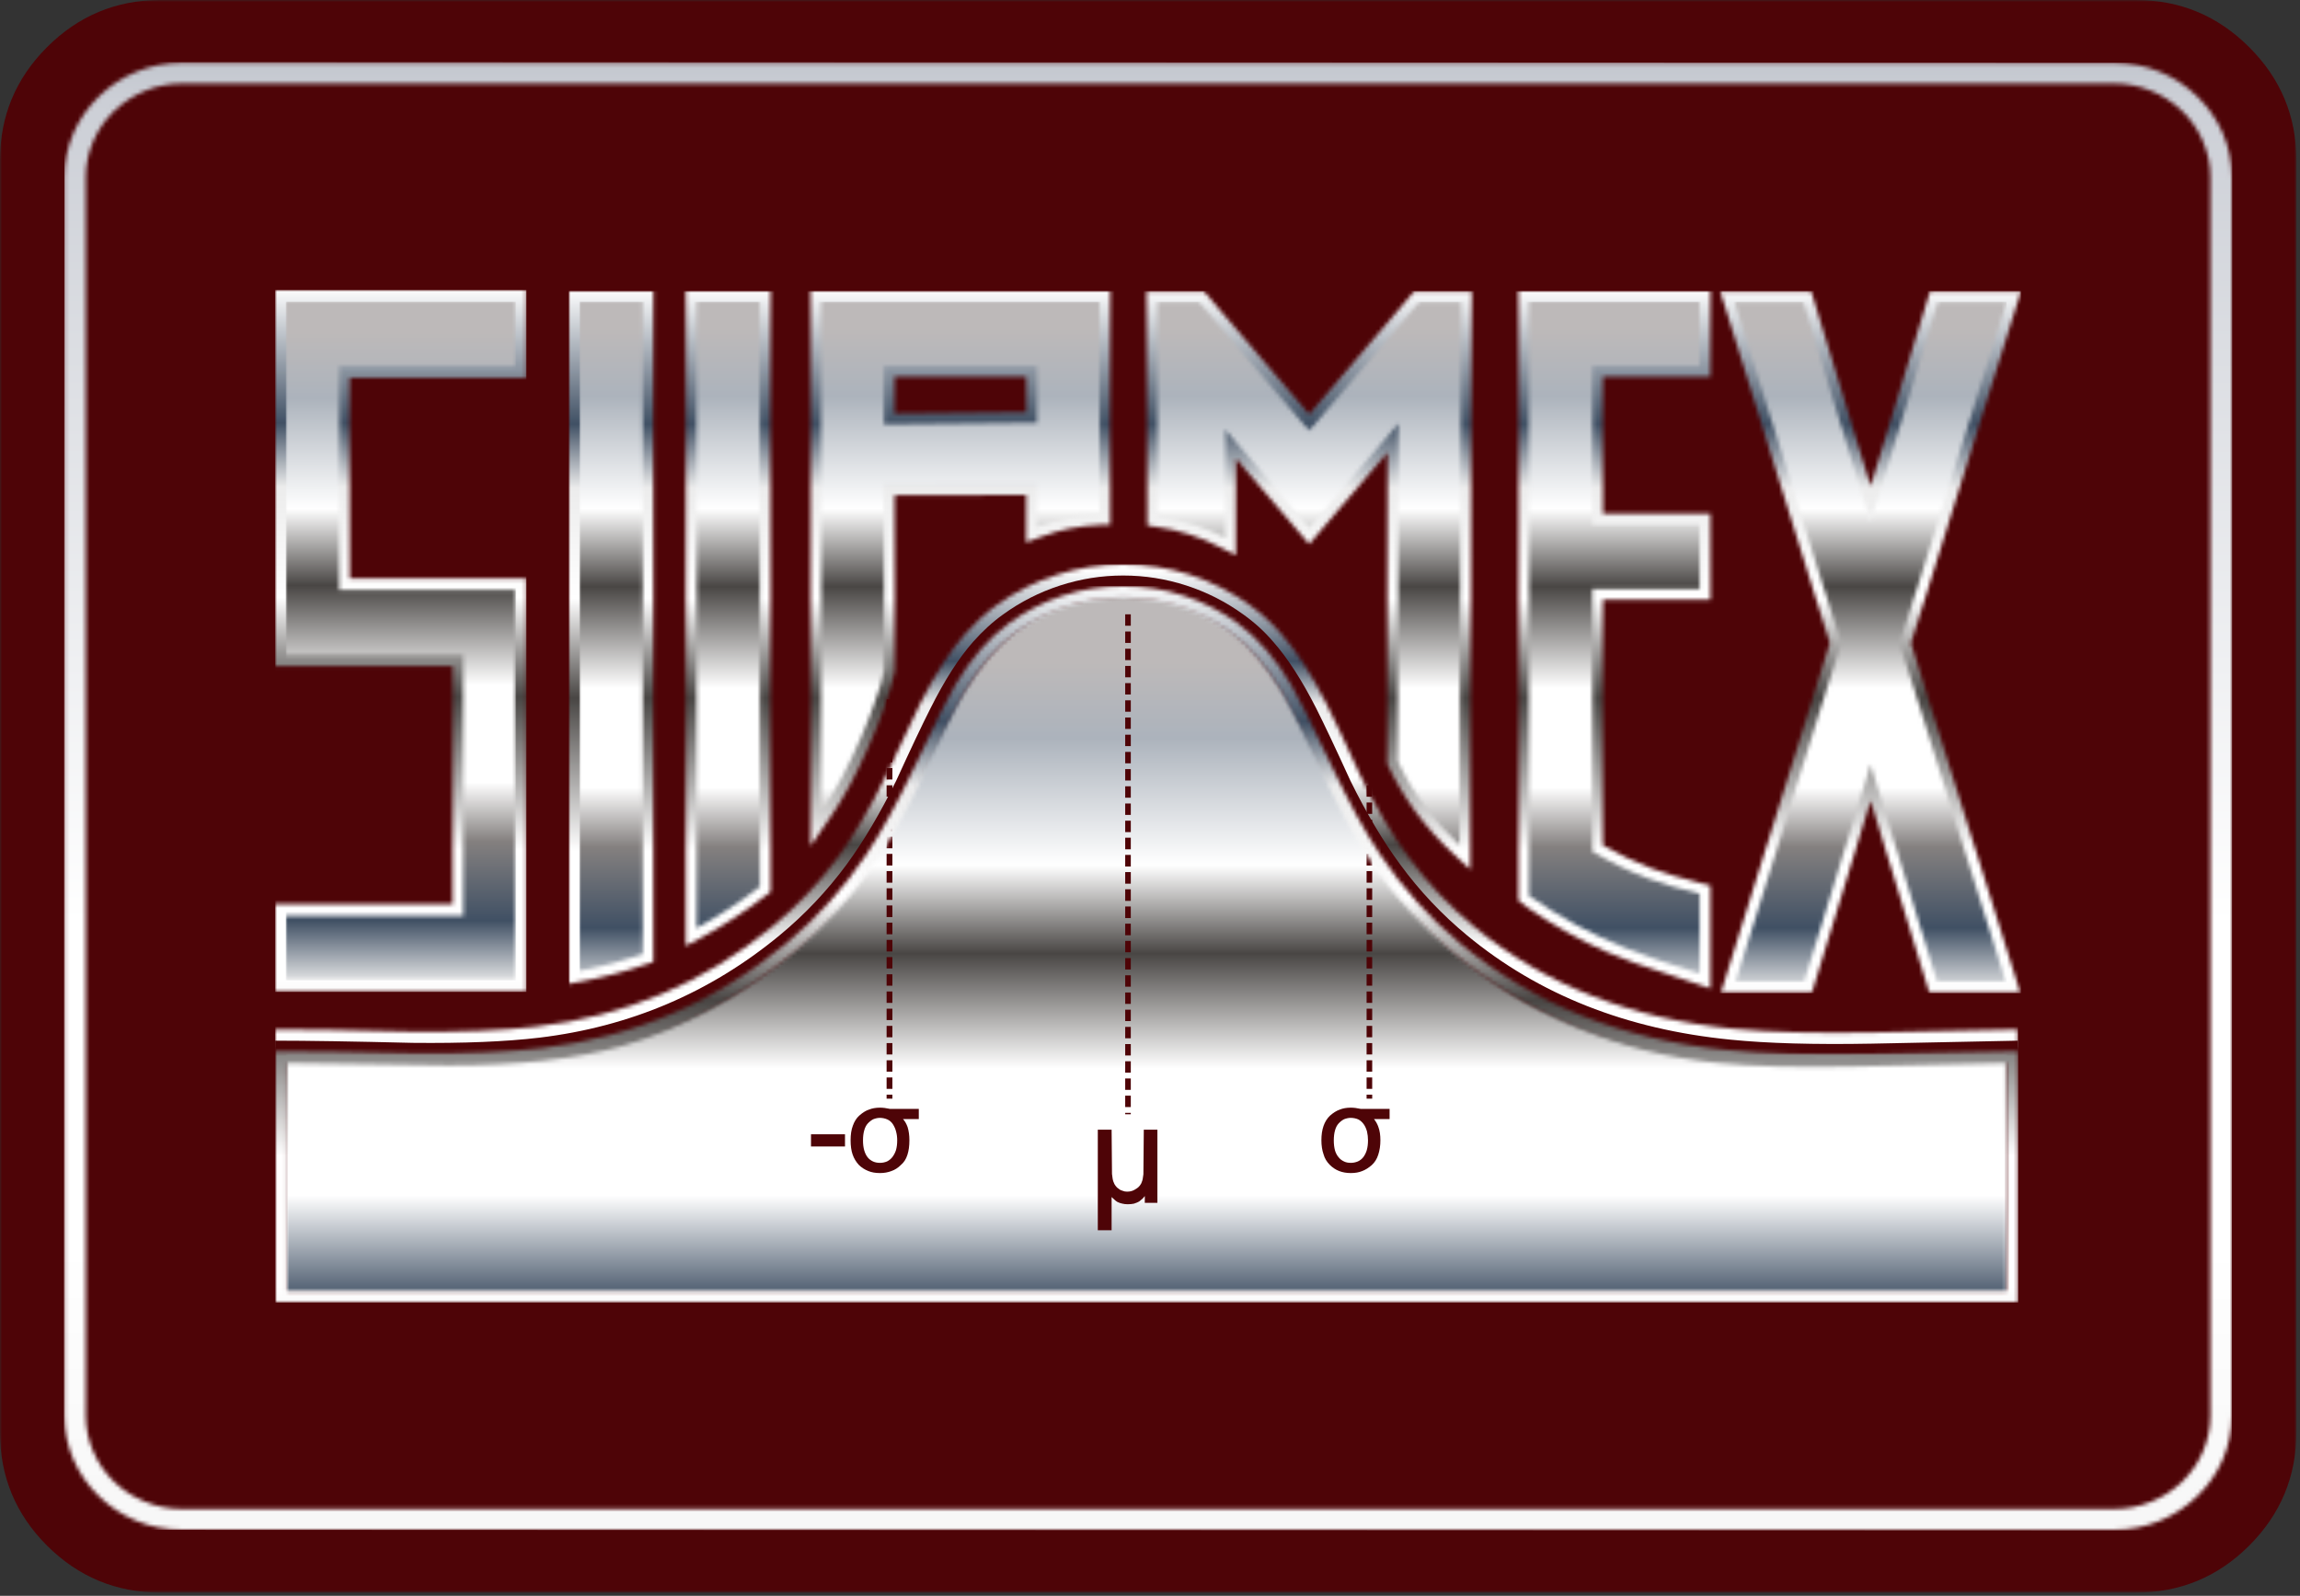 <?xml version="1.0" encoding="UTF-8"?>
<svg xmlns="http://www.w3.org/2000/svg" xmlns:xlink="http://www.w3.org/1999/xlink" version="1.1" preserveAspectRatio="none" x="0px" y="0px" width="575px" height="399px" viewBox="0 0 575 399">
  <rect x="0" y="0" width="575" height="399" fill="#333333" stroke="none"/>
  <defs>
    <linearGradient id="Gradient_1" gradientUnits="userSpaceOnUse" x1="270.963" y1="463.438" x2="271.137" y2="-77.538" spreadMethod="pad">
      <stop offset="0%" stop-color="#ECECEC"></stop>
      <stop offset="30.98%" stop-color="#FFFFFF"></stop>
      <stop offset="45.882%" stop-color="#FFFFFF"></stop>
      <stop offset="83.922%" stop-color="#CCCFD6"></stop>
      <stop offset="89.804%" stop-color="#ACB3BC"></stop>
      <stop offset="100%" stop-color="#BDB9B9"></stop>
    </linearGradient>
    <linearGradient id="Gradient_2" gradientUnits="userSpaceOnUse" x1="178.4" y1="172.912" x2="178.4" y2="6.787" spreadMethod="pad">
      <stop offset="0%" stop-color="#ECECEC"></stop>
      <stop offset="9.804%" stop-color="#405064"></stop>
      <stop offset="21.961%" stop-color="#84807F"></stop>
      <stop offset="30.98%" stop-color="#FFFFFF"></stop>
      <stop offset="45.882%" stop-color="#FFFFFF"></stop>
      <stop offset="61.176%" stop-color="#494644"></stop>
      <stop offset="72.941%" stop-color="#FFFFFF"></stop>
      <stop offset="89.804%" stop-color="#ACB3BC"></stop>
      <stop offset="100%" stop-color="#BDB9B9"></stop>
    </linearGradient>
    <linearGradient id="Gradient_3" gradientUnits="userSpaceOnUse" x1="181.5" y1="-0.525" x2="181.5" y2="226.325" spreadMethod="pad">
      <stop offset="0%" stop-color="#FFFFFF"></stop>
      <stop offset="14.902%" stop-color="#405064"></stop>
      <stop offset="21.961%" stop-color="#ECECEC"></stop>
      <stop offset="34.118%" stop-color="#FFFFFF"></stop>
      <stop offset="45.098%" stop-color="#494644"></stop>
      <stop offset="61.961%" stop-color="#FFFFFF"></stop>
      <stop offset="76.078%" stop-color="#FFFFFF"></stop>
      <stop offset="100%" stop-color="#BDB9B9"></stop>
    </linearGradient>
    <linearGradient id="Gradient_4" gradientUnits="userSpaceOnUse" x1="217.85" y1="1.6" x2="217.85" y2="153.5" spreadMethod="pad">
      <stop offset="0%" stop-color="#FFFFFF"></stop>
      <stop offset="14.902%" stop-color="#405064"></stop>
      <stop offset="21.961%" stop-color="#ECECEC"></stop>
      <stop offset="34.118%" stop-color="#FFFFFF"></stop>
      <stop offset="45.098%" stop-color="#494644"></stop>
      <stop offset="61.961%" stop-color="#FFFFFF"></stop>
      <stop offset="76.078%" stop-color="#FFFFFF"></stop>
      <stop offset="100%" stop-color="#BDB9B9"></stop>
    </linearGradient>
    <linearGradient id="Gradient_5" gradientUnits="userSpaceOnUse" x1="215.15" y1="204.512" x2="215.15" y2="16.587" spreadMethod="pad">
      <stop offset="0%" stop-color="#ECECEC"></stop>
      <stop offset="14.902%" stop-color="#405064"></stop>
      <stop offset="29.02%" stop-color="#FFFFFF"></stop>
      <stop offset="45.882%" stop-color="#FFFFFF"></stop>
      <stop offset="61.176%" stop-color="#494644"></stop>
      <stop offset="72.941%" stop-color="#FFFFFF"></stop>
      <stop offset="89.804%" stop-color="#ACB3BC"></stop>
      <stop offset="100%" stop-color="#BDB9B9"></stop>
    </linearGradient>
    <linearGradient id="Gradient_6" gradientUnits="userSpaceOnUse" x1="28.75" y1="170.775" x2="28.75" y2="7.625" spreadMethod="pad">
      <stop offset="0%" stop-color="#ECECEC"></stop>
      <stop offset="9.804%" stop-color="#405064"></stop>
      <stop offset="21.961%" stop-color="#84807F"></stop>
      <stop offset="30.98%" stop-color="#FFFFFF"></stop>
      <stop offset="45.882%" stop-color="#FFFFFF"></stop>
      <stop offset="61.176%" stop-color="#494644"></stop>
      <stop offset="72.941%" stop-color="#FFFFFF"></stop>
      <stop offset="89.804%" stop-color="#ACB3BC"></stop>
      <stop offset="100%" stop-color="#BDB9B9"></stop>
    </linearGradient>
    <linearGradient id="Gradient_7" gradientUnits="userSpaceOnUse" x1="31.4" y1="-0.513" x2="31.4" y2="226.213" spreadMethod="pad">
      <stop offset="0%" stop-color="#FFFFFF"></stop>
      <stop offset="14.902%" stop-color="#405064"></stop>
      <stop offset="21.961%" stop-color="#ECECEC"></stop>
      <stop offset="34.118%" stop-color="#FFFFFF"></stop>
      <stop offset="45.098%" stop-color="#494644"></stop>
      <stop offset="61.961%" stop-color="#FFFFFF"></stop>
      <stop offset="76.078%" stop-color="#FFFFFF"></stop>
      <stop offset="100%" stop-color="#BDB9B9"></stop>
    </linearGradient>
    <linearGradient id="Gradient_8" gradientUnits="userSpaceOnUse" x1="217.85" y1="-0.525" x2="217.85" y2="230.325" spreadMethod="pad">
      <stop offset="0%" stop-color="#FFFFFF"></stop>
      <stop offset="14.902%" stop-color="#405064"></stop>
      <stop offset="21.961%" stop-color="#ECECEC"></stop>
      <stop offset="34.118%" stop-color="#FFFFFF"></stop>
      <stop offset="45.098%" stop-color="#494644"></stop>
      <stop offset="61.961%" stop-color="#FFFFFF"></stop>
      <stop offset="76.078%" stop-color="#FFFFFF"></stop>
      <stop offset="100%" stop-color="#BDB9B9"></stop>
    </linearGradient>
    <g id="Mask_flash0_ai_Layer_1__Clip_Group__12_0_2_MASK_0_FILL">
      <path fill="#FFFFFF" stroke="none" d=" M 0 0 L 0 398.2 574.1 398.2 574.1 0 0 0 Z"></path>
    </g>
    <g id="flash0_ai_Layer_1__Clip_Group__12_0_Layer2_0_FILL">
      <path fill="#4E0407" stroke="none" d=" M 562.3 11.8 Q 550.5 0 533.95 0 L 40.1 0 Q 23.55 0 11.75 11.8 0 23.55 0 40.1 L 0 358.1 Q 0 374.7 11.75 386.45 23.55 398.2 40.1 398.2 L 533.95 398.2 Q 550.55 398.2 562.3 386.45 574.1 374.65 574.1 358.1 L 574.1 40.1 Q 574.1 23.55 562.3 11.8 Z"></path>
    </g>
    <g id="Mask_flash0_ai_Layer_1__Clip_Group__11_0_2_MASK_0_FILL">
      <path fill="#FFFFFF" stroke="none" d=" M 539.7 17.7 Q 537.45 12.6 533.35 8.6 529.3 4.65 524 2.45 518.55 0.2 512.55 0.2 L 29.6 0.2 Q 23.6 0.2 18.15 2.45 12.85 4.65 8.8 8.6 4.7 12.6 2.45 17.7 0.15 23 0.15 28.8 L 0.15 338.4 Q 0.15 344.2 2.45 349.5 4.7 354.65 8.8 358.6 12.85 362.55 18.15 364.75 23.6 367 29.6 367 L 512.55 367 Q 518.55 367 524 364.75 529.3 362.55 533.35 358.6 537.45 354.65 539.7 349.5 542 344.2 542 338.4 L 542 28.8 Q 542 23 539.7 17.7 M 534.75 19.75 Q 536.65 24.1 536.65 28.8 L 536.65 338.4 Q 536.65 343.15 534.75 347.5 532.95 351.7 529.6 354.95 526.25 358.2 521.9 359.95 517.45 361.8 512.55 361.8 L 29.6 361.8 Q 24.7 361.8 20.25 359.95 15.9 358.2 12.55 354.95 9.2 351.7 7.4 347.5 5.5 343.15 5.5 338.4 L 5.5 28.8 Q 5.5 24.1 7.4 19.75 9.2 15.55 12.55 12.3 15.95 9.05 20.25 7.25 24.7 5.4 29.6 5.4 L 512.55 5.4 Q 517.45 5.4 521.9 7.25 526.25 9.05 529.6 12.3 532.95 15.55 534.75 19.75 Z"></path>
    </g>
    <g id="flash0_ai_Layer_1__Clip_Group__11_0_Layer2_0_FILL">
      <path fill="url(#Gradient_1)" stroke="none" d=" M 542 367.2 L 542.15 0.2 0.15 0 0 367 542 367.2 Z"></path>
    </g>
    <g id="Mask_flash0_ai_Layer_1__Clip_Group__10_0_2_MASK_0_FILL">
      <path fill="#FFFFFF" stroke="none" d=" M 130.05 53.2 L 130.05 0 60.45 0 60.45 127.55 Q 65.6 120.1 70.45 108.9 74.85 98.65 76.2 92.15 L 76.15 45.8 114.4 45.7 114.4 56.35 Q 121.9 53.5 130.05 53.2 M 114.4 16.15 L 114.4 30.3 76.15 30.7 76.15 16.15 114.4 16.15 M 280.05 16.15 L 280.05 0 237.4 0 237.4 148.55 Q 249.1 156.7 261.35 161.6 268.3 164.4 280.05 168.05 L 280.05 148.05 Q 272.3 146.2 266.9 144.15 260.3 141.65 253.25 137.5 L 253.25 71.85 280.05 71.85 280.05 55.7 253.25 55.7 253.25 16.15 280.05 16.15 M 356.8 0.15 L 339.6 0.15 322.8 55.15 306 0.15 288.8 0.15 315.4 85.4 289 170.2 306.15 170.2 322.8 115.75 339.45 170.2 356.6 170.2 330.1 85.45 356.8 0.15 M 45.1 0 L 29.3 0 29.3 156.65 Q 37.65 152.1 45.1 146.3 L 45.1 0 M 15.85 0 L 0 0 0 167.4 Q 8.55 165.7 15.85 163.2 L 15.85 0 M 220.4 0.15 L 209.95 0.15 182.45 32.3 154.95 0.15 144.5 0.15 Q 144.5 36.2 144.6 53.7 153.35 54.9 161.45 59.05 L 161.5 32.05 182.45 56.55 204.75 30.5 204.6 114.95 Q 207.2 120.6 211.35 126.2 215.4 131.6 220.05 135.9 220.4 54.95 220.4 0.15 Z"></path>
    </g>
    <g id="flash0_ai_Layer_1__Clip_Group__10_0_Layer2_0_FILL">
      <path fill="url(#Gradient_2)" stroke="none" d=" M 356.8 170.2 L 356.8 0 0 0 0 170.2 356.8 170.2 Z"></path>
    </g>
    <g id="Mask_flash0_ai_Layer_1__Clip_Group__9_0_2_MASK_0_FILL">
      <path fill="#FFFFFF" stroke="none" d=" M 50.45 0 L 29.25 0 29.25 163.75 33.2 161.65 Q 37.45 159.35 41.3 156.8 45.55 154.05 49.4 151.05 L 50.45 150.25 50.45 0 M 34.6 5.3 L 45.1 5.3 45.1 147.65 Q 42.15 149.9 38.4 152.35 L 34.6 154.7 34.6 5.3 M 21.15 0 L 0 0 0 173.25 3.15 172.65 Q 6.7 172 11.3 170.8 15.35 169.75 19.35 168.35 L 21.15 167.75 21.15 0 M 5.3 5.3 L 15.8 5.3 15.8 163.95 Q 12.4 165.05 9.9 165.65 7.05 166.4 5.3 166.75 L 5.3 5.3 M 81.5 95.1 L 81.45 51.1 114.35 51 114.35 62.85 118 61.5 Q 122 60 125.25 59.4 129 58.65 132.8 58.5 L 135.35 58.45 135.35 0 60.45 0 60.45 138.75 65.3 131.7 Q 70.3 124.5 74.85 114.1 80 102.5 81.45 95.35 L 81.5 95.1 M 130.05 53.35 Q 127.6 53.55 124.2 54.15 121.2 54.85 119.7 55.3 L 119.7 45.65 76.1 45.8 76.2 94.55 Q 74.75 101.3 70 111.95 67.8 116.9 65.8 120.6 L 65.8 5.3 130.05 5.3 130.05 53.35 M 119.7 35.6 L 119.7 16.15 76.1 16.15 76.1 36 119.7 35.6 M 81.45 30.65 L 81.45 21.45 114.35 21.45 114.35 30.3 81.45 30.65 M 225.75 0.1 L 211.35 0.1 185.1 30.85 158.8 0.1 144.45 0.1 144.65 58.65 146.9 59 Q 150.9 59.5 155.1 60.85 159.3 62.2 162.9 64.1 L 166.75 66.1 166.8 41.9 185.1 63.3 204.7 40.35 204.6 118.15 204.85 118.7 Q 207.5 124.4 211.65 130.15 216.05 136.05 220.9 140.5 L 225.35 144.65 225.4 125.95 Q 225.75 50.85 225.75 2.8 L 225.75 0.1 M 213.8 5.45 L 220.4 5.45 Q 220.4 47.65 220.1 125.95 L 220.1 132.05 Q 217.9 129.6 215.95 127 212.2 121.9 209.9 117 L 210.05 25.95 185.1 55.1 161.5 27.5 161.45 57.55 Q 158.8 56.45 156.7 55.8 153.8 54.8 149.9 54.05 L 149.8 5.45 156.4 5.45 185.1 39.05 213.8 5.45 M 285.4 21.45 L 285.4 0 237.4 0 237.4 152.4 239.85 154.3 Q 249.7 161.05 259.75 165.4 265.6 167.95 275.85 171.2 280.55 172.75 281.85 173.2 L 285.4 174.4 285.4 148.65 283.35 148.15 Q 275.65 146.25 270.5 144.3 264.3 141.9 258.55 138.6 L 258.55 77.2 285.4 77.2 285.4 55.7 258.55 55.7 258.55 21.45 285.4 21.45 M 280.05 16.15 L 253.2 16.15 253.2 61.05 280.05 61.05 280.05 71.85 253.2 71.85 253.2 141.65 254.55 142.45 Q 261.95 146.75 268.6 149.25 273.65 151.2 280.05 152.8 L 280.05 167 277.5 166.15 Q 267.6 163 261.9 160.5 252.2 156.3 242.7 149.85 L 242.7 5.3 280.05 5.3 280.05 16.15 M 363.05 0.1 L 340.3 0.1 325.45 48.75 310.6 0.1 287.85 0.1 315.25 88.05 288 175.55 310.75 175.55 325.45 127.45 340.15 175.55 362.9 175.55 335.55 88.1 363.05 0.1 M 344.25 5.45 L 355.8 5.45 330 88.1 355.65 170.2 344.05 170.2 325.45 109.3 306.85 170.2 295.25 170.2 320.85 88.05 295.1 5.45 306.65 5.45 325.45 66.9 344.25 5.45 Z"></path>
    </g>
    <g id="flash0_ai_Layer_1__Clip_Group__9_0_Layer2_0_FILL">
      <path fill="url(#Gradient_3)" stroke="none" d=" M 363.05 175.55 L 363.05 0 0 0 0 175.55 363.05 175.55 Z"></path>
    </g>
    <g id="Mask_flash0_ai_Layer_1__Clip_Group__8_0_2_MASK_0_FILL">
      <path fill="#FFFFFF" stroke="none" d=" M 399.65 117.05 Q 378.5 117.45 364.8 116.15 326.15 112.4 299.8 90.65 290.55 83 283.45 73.35 277.1 64.75 271.3 52.85 265.7 40.55 262.6 34.45 257.2 23.85 251.55 17.45 248 13.35 243.7 10.25 236.75 5.25 228.65 2.6 220.55 0 212 0 203.45 0 195.35 2.65 187.25 5.25 180.3 10.25 176.2 13.2 172.4 17.5 166.8 23.9 161.4 34.5 155.65 46.9 152.7 52.85 146.9 64.75 140.6 73.35 133.5 83 124.25 90.6 98.8 111.7 65.1 115.6 52.7 117.05 33.8 116.85 11.8 116.3 0.05 116.3 L 0 116.3 0 120.9 101.75 120.9 Q 117.65 114.05 133.1 101.3 143.6 92.6 151.65 81.55 158.8 71.75 165.4 58.2 168 52.9 173.6 40.85 178.95 30.5 184.2 25.15 186.35 22.95 188.45 21.5 193.6 17.75 199.65 15.8 205.65 13.85 212 13.85 218.35 13.8 224.4 15.8 230.4 17.7 235.55 21.45 237.6 22.9 239.8 25.1 245.1 30.5 250.4 40.85 253.4 46.75 258.6 58.25 265.25 71.85 272.4 81.6 280.45 92.65 290.95 101.3 306.2 113.95 322.65 120.9 L 435.7 120.9 435.7 116.3 Q 411.5 116.8 399.65 117.05 Z"></path>
    </g>
    <g id="flash0_ai_Layer_1__Clip_Group__8_0_Layer2_0_FILL">
      <path fill="url(#Gradient_4)" stroke="none" d=" M 435.7 124.4 L 435.7 0 0 0 0 124.4 435.7 124.4 Z"></path>
    </g>
    <g id="Mask_flash0_ai_Layer_1__Clip_Group__7_0_2_MASK_0_FILL">
      <path fill="#FFFFFF" stroke="none" d=" M 0 0 L 0 398.2 574.1 398.2 574.1 0 0 0 Z"></path>
    </g>
    <g id="flash0_ai_Layer_1__Clip_Group__7_0_Layer2_0_FILL">
      <path fill="#4E0407" stroke="none" d=" M 337.6 195.2 Q 332.1 183.15 329.05 177.1 323.7 166.55 318.25 160.4 315.05 156.65 310.85 153.65 304.3 148.9 296.6 146.4 288.9 143.9 280.8 143.9 272.7 143.9 265 146.4 257.3 148.9 250.75 153.65 246.9 156.4 243.3 160.45 237.9 166.55 232.6 177.15 229.55 183.15 224.05 195.2 218.05 207.4 211.65 216.15 204.35 226.05 194.85 233.9 168.85 255.35 134.85 259.45 122.25 260.95 103.15 260.75 80.85 260.2 68.85 260.2 L 68.8 260.2 68.8 264.5 154.6 264.5 Q 166.25 261.4 177 255.8 188.6 249.7 200.1 240.2 210.4 231.75 218.25 220.95 225.15 211.5 231.7 198.1 237.05 186.35 240.15 180.35 245.55 169.8 251 164.25 252.95 162.2 255.6 160.3 261.15 156.3 267.55 154.2 274.05 152.1 280.8 152.1 287.65 152.1 294.1 154.2 300.55 156.3 306 160.3 308.65 162.2 310.6 164.25 316 169.75 321.5 180.35 324.6 186.35 329.95 198.1 336.45 211.45 343.35 220.95 351.25 231.75 361.55 240.25 382.95 257.9 407.5 264.5 L 504.5 264.5 504.5 260.2 Q 479.9 260.7 467.9 260.95 446.55 261.35 432.65 259.95 393.65 256.1 366.8 233.9 357.3 226.05 350.05 216.15 343.6 207.4 337.6 195.2 Z"></path>
    </g>
    <g id="Mask_flash0_ai_Layer_1__Clip_Group__6_0_2_MASK_0_FILL">
      <path fill="#FFFFFF" stroke="none" d=" M 430.3 174.45 L 430.3 115.15 354.7 115.15 Q 317.65 110.45 294.5 91.25 278.5 78 264.65 52.35 257.7 38.9 254.3 32.75 248.5 22.15 243.45 16 230.2 0 209.3 0 188.4 0 175.15 16 170.1 22.1 164.25 32.75 157.6 45.55 153.95 52.3 140.1 77.95 124.1 91.25 100.95 110.4 63.9 115.15 L 0 115.15 0 174.45 430.3 174.45 Z"></path>
    </g>
    <g id="flash0_ai_Layer_1__Clip_Group__6_0_Layer2_0_FILL">
      <path fill="url(#Gradient_5)" stroke="none" d=" M 430.3 174.45 L 430.3 0 0 0 0 174.45 430.3 174.45 Z"></path>
    </g>
    <g id="Mask_flash0_ai_Layer_1__Clip_Group__5_0_2_MASK_0_FILL">
      <path fill="#FFFFFF" stroke="none" d=" M 0 0 L 0 398.2 574.1 398.2 574.1 0 0 0 Z"></path>
    </g>
    <g id="flash0_ai_Layer_1__Clip_Group__5_0_Layer2_0_FILL">
      <path fill="#4E0407" stroke="none" d=" M 343.05 274.7 L 343.05 273.7 341.65 273.7 341.65 274.7 343.05 274.7 M 343.05 269.4 L 341.65 269.4 341.65 272.25 343.05 272.25 343.05 269.4 M 343.05 265.1 L 341.65 265.1 341.65 267.95 343.05 267.95 343.05 265.1 M 341.65 263.65 L 343.05 263.65 343.05 260.8 341.65 260.8 341.65 263.65 M 343.05 259.35 L 343.05 256.5 341.65 256.5 341.65 259.35 343.05 259.35 M 343.05 252.2 L 341.65 252.2 341.65 255.05 343.05 255.05 343.05 252.2 M 341.65 250.75 L 343.05 250.75 343.05 247.9 341.65 247.9 341.65 250.75 M 341.65 246.45 L 343.05 246.45 343.05 243.6 341.65 243.6 341.65 246.45 M 343.05 239.3 L 341.65 239.3 341.65 242.15 343.05 242.15 343.05 239.3 M 343.05 233.6 L 343.05 230.7 341.65 230.7 341.65 233.6 343.05 233.6 M 343.05 235 L 341.65 235 341.65 237.9 343.05 237.9 343.05 235 M 343.05 226.4 L 341.65 226.4 341.65 229.3 343.05 229.3 343.05 226.4 M 341.65 220.7 L 343.05 220.7 343.05 217.8 341.65 217.8 341.65 220.7 M 343.05 222.1 L 341.65 222.1 341.65 225 343.05 225 343.05 222.1 M 341.65 216.4 L 343.05 216.4 343.05 213.5 341.65 213.5 341.65 216.4 M 341.65 207.8 L 343.05 207.8 343.05 204.95 341.65 204.95 341.65 207.8 M 343.05 209.2 L 341.65 209.2 341.65 212.1 343.05 212.1 343.05 209.2 M 341.65 203.5 L 343.05 203.5 343.05 200.65 341.65 200.65 341.65 203.5 M 341.65 194.9 L 343.05 194.9 343.05 192.05 341.65 192.05 341.65 194.9 M 343.05 196.35 L 341.65 196.35 341.65 199.2 343.05 199.2 343.05 196.35 M 341.65 190.6 L 343.05 190.6 343.05 187.75 341.65 187.75 341.65 190.6 M 343.05 183.45 L 341.65 183.45 341.65 186.3 343.05 186.3 343.05 183.45 M 341.65 177.7 L 343.05 177.7 343.05 174.85 341.65 174.85 341.65 177.7 M 343.05 179.15 L 341.65 179.15 341.65 182 343.05 182 343.05 179.15 Z"></path>
    </g>
    <g id="flash0_ai_Layer_1__Clip_Group__5_0_Layer2_1_FILL">
      <path fill="#4E0407" stroke="none" d=" M 282.7 276.8 L 282.7 273.95 281.3 273.95 281.3 276.8 282.7 276.8 M 282.7 278.25 L 281.3 278.25 281.3 278.6 282.7 278.6 282.7 278.25 M 282.7 269.65 L 281.3 269.65 281.3 272.5 282.7 272.5 282.7 269.65 M 282.7 265.35 L 281.3 265.35 281.3 268.2 282.7 268.2 282.7 265.35 M 281.3 263.9 L 282.7 263.9 282.7 261.05 281.3 261.05 281.3 263.9 M 282.7 259.6 L 282.7 256.75 281.3 256.75 281.3 259.6 282.7 259.6 M 282.7 252.45 L 281.3 252.45 281.3 255.3 282.7 255.3 282.7 252.45 M 281.3 251 L 282.7 251 282.7 248.15 281.3 248.15 281.3 251 M 282.7 246.7 L 282.7 243.85 281.3 243.85 281.3 246.7 282.7 246.7 M 282.7 239.55 L 281.3 239.55 281.3 242.4 282.7 242.4 282.7 239.55 M 281.3 238.1 L 282.7 238.1 282.7 235.25 281.3 235.25 281.3 238.1 M 282.7 233.85 L 282.7 230.95 281.3 230.95 281.3 233.85 282.7 233.85 M 282.7 226.65 L 281.3 226.65 281.3 229.55 282.7 229.55 282.7 226.65 M 281.3 220.95 L 282.7 220.95 282.7 218.05 281.3 218.05 281.3 220.95 M 282.7 222.35 L 281.3 222.35 281.3 225.25 282.7 225.25 282.7 222.35 M 282.7 213.75 L 281.3 213.75 281.3 216.65 282.7 216.65 282.7 213.75 M 281.3 208.05 L 282.7 208.05 282.7 205.2 281.3 205.2 281.3 208.05 M 282.7 209.45 L 281.3 209.45 281.3 212.35 282.7 212.35 282.7 209.45 M 281.3 203.75 L 282.7 203.75 282.7 200.9 281.3 200.9 281.3 203.75 M 281.3 195.15 L 282.7 195.15 282.7 192.3 281.3 192.3 281.3 195.15 M 282.7 196.6 L 281.3 196.6 281.3 199.45 282.7 199.45 282.7 196.6 M 281.3 190.85 L 282.7 190.85 282.7 188 281.3 188 281.3 190.85 M 282.7 183.7 L 281.3 183.7 281.3 186.55 282.7 186.55 282.7 183.7 M 282.7 177.95 L 282.7 175.1 281.3 175.1 281.3 177.95 282.7 177.95 M 282.7 179.4 L 281.3 179.4 281.3 182.25 282.7 182.25 282.7 179.4 M 282.7 170.8 L 281.3 170.8 281.3 173.65 282.7 173.65 282.7 170.8 M 282.7 166.5 L 281.3 166.5 281.3 169.35 282.7 169.35 282.7 166.5 M 281.3 165.05 L 282.7 165.05 282.7 162.2 281.3 162.2 281.3 165.05 M 282.7 160.75 L 282.7 157.9 281.3 157.9 281.3 160.75 282.7 160.75 M 282.7 156.45 L 282.7 153.6 281.3 153.6 281.3 156.45 282.7 156.45 Z"></path>
    </g>
    <g id="flash0_ai_Layer_1__Clip_Group__5_0_Layer2_2_FILL">
      <path fill="#4E0407" stroke="none" d=" M 340.15 277.45 Q 338.8 277.15 337.7 277.15 334.75 277.15 332.65 279.1 330.6 281.1 330.6 285.1 330.6 289.1 332.6 291.1 334.7 293.1 337.7 293.1 340.7 293.1 342.8 291.15 344.9 289.2 344.9 285.1 344.9 281.35 342.95 279.55 L 347.15 279.55 347.15 277.45 340.15 277.45 M 337.65 279.3 Q 340 279.3 341.1 280.95 342.2 282.55 342.2 285.15 342.2 287.9 341 289.45 339.8 290.95 337.7 290.95 335.7 290.95 334.45 289.5 333.25 288.1 333.25 285.15 333.25 282.2 334.5 280.75 335.8 279.3 337.65 279.3 Z"></path>
    </g>
    <g id="flash0_ai_Layer_1__Clip_Group__5_0_Layer2_3_FILL">
      <path fill="#4E0407" stroke="none" d=" M 337.7 276.95 Q 336.1 276.95 334.9 277.45 333.75 277.85 332.5 278.95 330.35 281 330.35 285.1 330.35 287.1 330.9 288.65 331.3 290.1 332.45 291.25 333.5 292.3 334.8 292.8 336.1 293.3 337.7 293.3 339.35 293.3 340.55 292.8 341.75 292.35 342.95 291.3 344.05 290.3 344.55 288.75 345.1 287.1 345.1 285.1 345.1 283.15 344.6 281.8 344.25 280.75 343.5 279.8 L 347.4 279.8 347.4 277.25 340.15 277.25 Q 338.8 276.95 337.7 276.95 M 340.1 277.7 Q 340.55 277.8 343.35 277.75 344.85 277.75 346.95 277.7 L 346.95 279.35 342.4 279.35 342.8 279.75 Q 343.75 280.65 344.2 281.95 344.65 283.3 344.65 285.1 344.65 287.15 344.15 288.6 343.65 290.05 342.65 291 341.5 292 340.4 292.4 339.2 292.85 337.7 292.85 336.25 292.85 334.95 292.4 333.75 291.9 332.75 290.95 331.75 289.95 331.3 288.5 330.8 287.15 330.8 285.1 330.8 281.15 332.8 279.25 333.95 278.25 335.05 277.85 336.25 277.4 337.7 277.4 338.75 277.4 340.1 277.7 M 335.85 279.45 Q 334.9 279.95 334.35 280.65 333.6 281.45 333.35 282.55 333 283.85 333 285.15 333 286.45 333.35 287.75 333.65 288.95 334.3 289.65 335 290.45 335.8 290.8 336.7 291.2 337.7 291.2 338.7 291.2 339.65 290.8 340.55 290.35 341.15 289.6 341.75 288.9 342.15 287.65 342.45 286.55 342.45 285.1 342.45 283.9 342.15 282.75 341.9 281.8 341.3 280.8 340.65 279.9 339.75 279.5 338.8 279.1 337.65 279.1 336.6 279.1 335.85 279.45 M 336 279.85 Q 336.9 279.5 337.65 279.5 338.7 279.5 339.6 279.9 340.35 280.3 340.9 281.05 341.45 281.8 341.75 282.9 342 284 342 285.1 342 286.5 341.7 287.55 341.45 288.45 340.85 289.3 340.25 290.05 339.45 290.4 338.6 290.75 337.7 290.75 336.7 290.75 336 290.4 335.15 290 334.65 289.35 334.05 288.65 333.75 287.65 333.45 286.55 333.45 285.15 333.45 283.7 333.75 282.65 334.05 281.55 334.65 280.9 335.25 280.25 336 279.85 Z"></path>
    </g>
    <g id="flash0_ai_Layer_1__Clip_Group__5_0_Layer2_4_FILL">
      <path fill="#4E0407" stroke="none" d=" M 211 283.85 L 203 283.85 203 286.45 211 286.45 211 283.85 M 220 277.15 Q 217.05 277.15 214.95 279.1 212.85 281.05 212.85 285.1 212.85 289 214.85 291.1 216.95 293.1 220 293.1 222.95 293.1 225.05 291.15 227.15 289.2 227.15 285.1 227.15 281.4 225.25 279.55 L 229.45 279.55 229.45 277.45 222.45 277.45 Q 221.05 277.15 220 277.15 M 216.8 280.75 Q 218.1 279.3 219.95 279.3 222.3 279.3 223.4 280.95 224.5 282.55 224.5 285.15 224.5 287.9 223.3 289.45 222.05 290.95 220 290.95 218 290.95 216.75 289.5 215.5 288 215.5 285.15 215.5 282.3 216.8 280.75 Z"></path>
    </g>
    <g id="flash0_ai_Layer_1__Clip_Group__5_0_Layer2_5_FILL">
      <path fill="#4E0407" stroke="none" d=" M 211.25 283.6 L 202.75 283.6 202.75 286.65 211.25 286.65 211.25 283.6 M 203.2 284.05 L 210.8 284.05 210.8 286.2 203.2 286.2 203.2 284.05 M 222.45 277.25 Q 221.1 276.95 220 276.95 218.4 276.95 217.2 277.45 216.1 277.8 214.8 278.95 213.75 279.9 213.2 281.5 212.65 282.95 212.65 285.1 212.65 287.2 213.15 288.65 213.65 290.1 214.7 291.25 215.7 292.25 217.1 292.8 218.3 293.3 220 293.3 221.55 293.3 222.85 292.8 224.15 292.35 225.2 291.3 226.35 290.35 226.85 288.75 227.35 287.25 227.35 285.1 227.35 283.25 226.9 281.8 226.45 280.55 225.75 279.8 L 229.7 279.8 229.7 277.25 222.45 277.25 M 220 277.4 Q 221.05 277.4 222.4 277.7 222.9 277.8 225.7 277.75 227.15 277.75 229.25 277.7 L 229.25 279.35 224.7 279.35 225.1 279.75 Q 226 280.55 226.45 281.9 226.95 283.2 226.95 285.1 226.95 287.1 226.4 288.6 226 290 224.9 291 223.85 291.95 222.7 292.4 221.45 292.85 220 292.85 218.45 292.85 217.25 292.4 215.85 291.85 215.05 290.95 214.05 289.95 213.55 288.5 213.05 286.9 213.05 285.1 213.05 283.2 213.6 281.65 214.15 280.25 215.1 279.25 216.25 278.25 217.35 277.85 218.55 277.4 220 277.4 M 216.6 280.65 Q 216 281.35 215.6 282.55 215.3 283.7 215.3 285.15 215.3 286.65 215.6 287.75 216 289 216.6 289.65 217.3 290.45 218.1 290.8 219 291.2 220 291.2 221 291.2 221.95 290.8 222.8 290.35 223.45 289.6 224.15 288.65 224.4 287.65 224.7 286.55 224.7 285.1 224.7 283.9 224.45 282.75 224.15 281.7 223.55 280.8 222.9 279.95 222.05 279.5 221.1 279.1 219.95 279.1 218.85 279.1 218.1 279.45 217.15 279.95 216.6 280.65 M 216.05 282.65 Q 216.35 281.55 216.95 280.9 217.55 280.25 218.3 279.85 219.2 279.5 219.95 279.5 220.95 279.5 221.85 279.9 222.65 280.25 223.2 281.05 223.8 282 224 282.85 224.3 283.9 224.3 285.1 224.3 286.5 224 287.55 223.7 288.5 223.1 289.3 222.55 290 221.75 290.4 220.9 290.75 220 290.75 219 290.75 218.25 290.4 217.4 290 216.9 289.35 216.35 288.65 216.05 287.6 215.75 286.55 215.75 285.15 215.75 283.7 216.05 282.65 Z"></path>
    </g>
    <g id="flash0_ai_Layer_1__Clip_Group__5_0_Layer2_6_FILL">
      <path fill="#4E0407" stroke="none" d=" M 278.15 295.5 Q 277.7 294.3 277.7 290.2 L 277.7 282.65 274.7 282.65 274.7 307.35 277.7 307.35 277.7 298.7 Q 278.7 299.9 279.5 300.35 280.6 300.9 281.95 300.9 283.45 300.9 284.7 300.2 285.6 299.65 286.45 298.35 L 286.45 300.5 289.1 300.5 289.1 282.65 286.15 282.65 286.15 290.25 Q 286.15 294.3 285.75 295.5 285.35 296.65 284.25 297.4 283.15 298.15 281.8 298.15 280.55 298.15 279.55 297.45 278.55 296.7 278.15 295.5 Z"></path>
    </g>
    <g id="flash0_ai_Layer_1__Clip_Group__5_0_Layer2_7_FILL">
      <path fill="#4E0407" stroke="none" d=" M 277.9 282.45 L 274.45 282.45 274.45 307.6 277.9 307.6 277.9 299.3 278.5 299.85 Q 279 300.35 279.4 300.55 280.05 300.85 280.6 300.95 281.2 301.1 281.95 301.1 282.75 301.1 283.5 300.95 284.4 300.65 284.8 300.4 L 285.7 299.65 286.2 299.05 286.2 300.75 289.35 300.75 289.35 282.45 285.95 282.45 285.85 293.6 Q 285.7 294.95 285.5 295.4 285.35 295.95 284.95 296.45 284.55 296.95 284.1 297.2 283.5 297.6 283.05 297.75 282.5 297.95 281.8 297.95 281.15 297.95 280.7 297.75 280.1 297.6 279.7 297.25 279.2 296.95 278.9 296.5 278.6 296.15 278.35 295.45 278.15 294.95 278 293.55 L 277.9 282.45 M 274.9 282.9 L 277.5 282.9 277.5 290.2 Q 277.5 292.7 277.6 293.6 277.65 294.75 277.95 295.6 278.2 296.25 278.55 296.75 279 297.25 279.45 297.6 280 298 280.55 298.2 281.15 298.35 281.8 298.35 282.6 298.35 283.15 298.15 283.85 298 284.35 297.55 284.95 297.2 285.3 296.7 285.7 296.15 285.9 295.6 286.15 295.1 286.3 293.65 L 286.4 282.9 288.9 282.9 288.9 300.3 286.65 300.3 286.65 297.65 286.25 298.25 Q 285.5 299.25 285.4 299.35 285.1 299.7 284.6 300 284.05 300.35 283.4 300.5 282.75 300.65 281.95 300.65 281.1 300.65 280.7 300.55 L 279.6 300.15 Q 279.1 299.85 278.8 299.55 L 277.85 298.55 277.5 298.05 277.5 307.15 274.9 307.15 274.9 282.9 Z"></path>
    </g>
    <g id="flash0_ai_Layer_1__Clip_Group__5_0_Layer2_8_FILL">
      <path fill="#4E0407" stroke="none" d=" M 223.1 272.25 L 223.1 269.4 221.65 269.4 221.65 272.25 223.1 272.25 M 221.65 273.7 L 221.65 274.7 223.1 274.7 223.1 273.7 221.65 273.7 M 223.1 255.05 L 223.1 252.2 221.65 252.2 221.65 255.05 223.1 255.05 M 223.1 250.75 L 223.1 247.9 221.65 247.9 221.65 250.75 223.1 250.75 M 223.1 259.35 L 223.1 256.5 221.65 256.5 221.65 259.35 223.1 259.35 M 223.1 263.65 L 223.1 260.8 221.65 260.8 221.65 263.65 223.1 263.65 M 223.1 267.95 L 223.1 265.1 221.65 265.1 221.65 267.95 223.1 267.95 M 223.1 225 L 223.1 222.1 221.65 222.1 221.65 225 223.1 225 M 221.65 226.4 L 221.65 229.3 223.1 229.3 223.1 226.4 221.65 226.4 M 221.65 230.7 L 221.65 233.6 223.1 233.6 223.1 230.7 221.65 230.7 M 221.65 235 L 221.65 237.9 223.1 237.9 223.1 235 221.65 235 M 221.65 239.3 L 221.65 242.15 223.1 242.15 223.1 239.3 221.65 239.3 M 221.65 243.6 L 221.65 246.45 223.1 246.45 223.1 243.6 221.65 243.6 M 223.1 207.8 L 223.1 204.95 221.65 204.95 221.65 207.8 223.1 207.8 M 223.1 203.5 L 223.1 200.65 221.65 200.65 221.65 203.5 223.1 203.5 M 223.1 212.1 L 223.1 209.2 221.65 209.2 221.65 212.1 223.1 212.1 M 223.1 216.4 L 223.1 213.5 221.65 213.5 221.65 216.4 223.1 216.4 M 223.1 220.7 L 223.1 217.8 221.65 217.8 221.65 220.7 223.1 220.7 M 223.1 196.35 L 221.65 196.35 221.65 199.2 223.1 199.2 223.1 196.35 M 221.65 183.45 L 221.65 186.3 223.1 186.3 223.1 183.45 221.65 183.45 M 221.65 179.15 L 221.65 182 223.1 182 223.1 179.15 221.65 179.15 M 221.65 187.75 L 221.65 190.6 223.1 190.6 223.1 187.75 221.65 187.75 M 221.65 192.05 L 221.65 194.9 223.1 194.9 223.1 192.05 221.65 192.05 M 221.65 174.85 L 221.65 177.7 223.1 177.7 223.1 174.85 221.65 174.85 Z"></path>
    </g>
    <g id="Mask_flash0_ai_Layer_1__Clip_Group__4_0_2_MASK_0_FILL">
      <path fill="#FFFFFF" stroke="none" d=" M 57.5 16.15 L 57.5 0 0 0 0 88.25 44.35 88.25 44.35 153.55 0 153.55 0 169.7 57.5 169.7 57.5 72.1 13.35 72.1 13.35 16.15 57.5 16.15 Z"></path>
    </g>
    <g id="flash0_ai_Layer_1__Clip_Group__4_0_Layer2_0_FILL">
      <path fill="url(#Gradient_6)" stroke="none" d=" M 57.5 0 L 0 0 0 169.7 57.5 169.7 57.5 0 Z"></path>
    </g>
    <g id="Mask_flash0_ai_Layer_1__Clip_Group__3_0_2_MASK_0_FILL">
      <path fill="#FFFFFF" stroke="none" d=" M 62.8 21.95 L 62.8 0 0 0 0 94.05 44.35 94.05 44.35 153.55 0 153.55 0 175.5 62.8 175.5 62.8 72.15 18.65 72.15 18.65 21.95 62.8 21.95 M 57.5 5.8 L 57.5 16.15 13.35 16.15 13.35 77.9 57.5 77.9 57.5 169.7 5.3 169.7 5.3 159.35 49.65 159.35 49.65 88.3 5.3 88.3 5.3 5.8 57.5 5.8 Z"></path>
    </g>
    <g id="flash0_ai_Layer_1__Clip_Group__3_0_Layer2_0_FILL">
      <path fill="url(#Gradient_7)" stroke="none" d=" M 62.8 0 L 0 0 0 175.5 62.8 175.5 62.8 0 Z"></path>
    </g>
    <g id="Mask_flash0_ai_Layer_1__Clip_Group__2_0_2_MASK_0_FILL">
      <path fill="#FFFFFF" stroke="none" d=" M 57.5 16.15 L 57.5 0 0 0 0 88.25 44.35 88.25 44.35 153.55 0 153.55 0 169.7 57.5 169.7 57.5 72.1 13.35 72.1 13.35 16.15 57.5 16.15 Z"></path>
    </g>
    <g id="flash0_ai_Layer_1__Clip_Group__2_0_Layer2_0_FILL">
      <path fill="url(#Gradient_6)" stroke="none" d=" M 57.5 0 L 0 0 0 169.7 57.5 169.7 57.5 0 Z"></path>
    </g>
    <g id="Mask_flash0_ai_Layer_1__Clip_Group__1_0_2_MASK_0_FILL">
      <path fill="#FFFFFF" stroke="none" d=" M 130.05 53.2 L 130.05 0 60.45 0 60.45 127.55 Q 65.6 120.1 70.45 108.9 74.85 98.65 76.2 92.15 L 76.15 45.8 114.4 45.7 114.4 56.35 Q 121.9 53.5 130.05 53.2 M 114.4 16.15 L 114.4 30.3 76.15 30.7 76.15 16.15 114.4 16.15 M 280.05 16.15 L 280.05 0 237.4 0 237.4 148.55 Q 249.1 156.7 261.35 161.6 268.3 164.4 280.05 168.05 L 280.05 148.05 Q 272.3 146.2 266.9 144.15 260.3 141.65 253.25 137.5 L 253.25 71.85 280.05 71.85 280.05 55.7 253.25 55.7 253.25 16.15 280.05 16.15 M 356.8 0.15 L 339.6 0.15 322.8 55.15 306 0.15 288.8 0.15 315.4 85.4 289 170.2 306.15 170.2 322.8 115.75 339.45 170.2 356.6 170.2 330.1 85.45 356.8 0.15 M 45.1 0 L 29.3 0 29.3 156.65 Q 37.65 152.1 45.1 146.3 L 45.1 0 M 15.85 0 L 0 0 0 167.4 Q 8.55 165.7 15.85 163.2 L 15.85 0 M 220.4 0.15 L 209.95 0.15 182.45 32.3 154.95 0.15 144.5 0.15 Q 144.5 36.2 144.6 53.7 153.35 54.9 161.45 59.05 L 161.5 32.05 182.45 56.55 204.75 30.5 204.6 114.95 Q 207.2 120.6 211.35 126.2 215.4 131.6 220.05 135.9 220.4 54.95 220.4 0.15 Z"></path>
    </g>
    <g id="flash0_ai_Layer_1__Clip_Group__1_0_Layer2_0_FILL">
      <path fill="url(#Gradient_2)" stroke="none" d=" M 356.8 170.2 L 356.8 0 0 0 0 170.2 356.8 170.2 Z"></path>
    </g>
    <g id="Mask_flash0_ai_Layer_1__Clip_Group__0_2_MASK_0_FILL">
      <path fill="#FFFFFF" stroke="none" d=" M 398.3 117 Q 376.7 117.4 362.7 115.95 323.6 112 296.25 89.4 284.65 79.8 276.2 67.15 270.5 58.65 264 44.8 256.7 29.3 253.95 24.7 248 14.7 240.45 9.2 234.3 4.75 227.1 2.4 219.75 0 211.95 0 204.15 0 196.8 2.4 189.6 4.8 183.45 9.25 175.9 14.7 169.95 24.75 167.25 29.3 159.95 44.8 153.45 58.6 147.75 67.1 139.3 79.75 127.7 89.35 101.25 111.25 66.9 115.45 54.15 117 34.8 116.8 12.2 116.3 0 116.3 L 0 179.15 435.7 179.15 435.7 116.3 Q 410.45 116.8 398.3 117 M 360.5 119.2 Q 373.9 120.6 395.15 120.1 431.6 119.25 432.75 119.25 L 432.75 176.2 2.95 176.2 2.95 119.25 Q 10.45 119.25 23.85 119.55 37.2 119.85 43.25 119.85 69.35 119.85 86.6 115 109 108.65 129.55 91.65 141.2 82 149.8 69.3 155.65 60.65 162.2 46.85 169.7 30.95 172.15 26.75 178 16.8 185.2 11.6 190.95 7.45 197.75 5.2 204.65 2.95 211.95 2.9 219.25 2.9 226.15 5.2 232.9 7.4 238.7 11.6 245.9 16.8 251.75 26.75 254.2 30.95 261.75 46.85 268.3 60.65 274.15 69.3 282.75 82.05 294.4 91.65 323.1 115.35 360.5 119.2 Z"></path>
    </g>
    <g id="flash0_ai_Layer_1__Clip_Group__0_Layer2_0_FILL">
      <path fill="url(#Gradient_8)" stroke="none" d=" M 435.7 179.15 L 435.7 0 0 0 0 179.15 435.7 179.15 Z"></path>
    </g>
  </defs>
  <g transform="matrix( 1, 0, 0, 1, 0,0) ">
    <mask id="Mask_Mask_1">
      <g transform="matrix( 1, 0, 0, 1, 0,0) ">
        <use xlink:href="#Mask_flash0_ai_Layer_1__Clip_Group__12_0_2_MASK_0_FILL"></use>
      </g>
    </mask>
    <g mask="url(#Mask_Mask_1)">
      <g transform="matrix( 1, 0, 0, 1, 0,0) ">
        <use xlink:href="#flash0_ai_Layer_1__Clip_Group__12_0_Layer2_0_FILL"></use>
      </g>
    </g>
  </g>
  <g transform="matrix( 1, 0, 0, 1, 15.95,15.5) ">
    <mask id="Mask_Mask_2">
      <g transform="matrix( 1, 0, 0, 1, 0,0) ">
        <use xlink:href="#Mask_flash0_ai_Layer_1__Clip_Group__11_0_2_MASK_0_FILL"></use>
      </g>
    </mask>
    <g mask="url(#Mask_Mask_2)">
      <g transform="matrix( 1, 0, 0, 1, 0,0) ">
        <use xlink:href="#flash0_ai_Layer_1__Clip_Group__11_0_Layer2_0_FILL"></use>
      </g>
    </g>
  </g>
  <g transform="matrix( 1, 0, 0, 1, 144.85,75.4) ">
    <mask id="Mask_Mask_3">
      <g transform="matrix( 1, 0, 0, 1, 0,0) ">
        <use xlink:href="#Mask_flash0_ai_Layer_1__Clip_Group__10_0_2_MASK_0_FILL"></use>
      </g>
    </mask>
    <g mask="url(#Mask_Mask_3)">
      <g transform="matrix( 1, 0, 0, 1, 0,0) ">
        <use xlink:href="#flash0_ai_Layer_1__Clip_Group__10_0_Layer2_0_FILL"></use>
      </g>
    </g>
  </g>
  <g transform="matrix( 1, 0, 0, 1, 142.2,72.75) ">
    <mask id="Mask_Mask_4">
      <g transform="matrix( 1, 0, 0, 1, 0,0) ">
        <use xlink:href="#Mask_flash0_ai_Layer_1__Clip_Group__9_0_2_MASK_0_FILL"></use>
      </g>
    </mask>
    <g mask="url(#Mask_Mask_4)">
      <g transform="matrix( 1, 0, 0, 1, 0,0) ">
        <use xlink:href="#flash0_ai_Layer_1__Clip_Group__9_0_Layer2_0_FILL"></use>
      </g>
    </g>
  </g>
  <g transform="matrix( 1, 0, 0, 1, 68.8,141.1) ">
    <mask id="Mask_Mask_5">
      <g transform="matrix( 1, 0, 0, 1, 0,0) ">
        <use xlink:href="#Mask_flash0_ai_Layer_1__Clip_Group__8_0_2_MASK_0_FILL"></use>
      </g>
    </mask>
    <g mask="url(#Mask_Mask_5)">
      <g transform="matrix( 1, 0, 0, 1, 0,0) ">
        <use xlink:href="#flash0_ai_Layer_1__Clip_Group__8_0_Layer2_0_FILL"></use>
      </g>
    </g>
  </g>
  <g transform="matrix( 1, 0, 0, 1, 0,0) ">
    <mask id="Mask_Mask_6">
      <g transform="matrix( 1, 0, 0, 1, 0,0) ">
        <use xlink:href="#Mask_flash0_ai_Layer_1__Clip_Group__7_0_2_MASK_0_FILL"></use>
      </g>
    </mask>
    <g mask="url(#Mask_Mask_6)">
      <g transform="matrix( 1, 0, 0, 1, 0,0) ">
        <use xlink:href="#flash0_ai_Layer_1__Clip_Group__7_0_Layer2_0_FILL"></use>
      </g>
    </g>
  </g>
  <g transform="matrix( 1, 0, 0, 1, 71.55,148.9) ">
    <mask id="Mask_Mask_7">
      <g transform="matrix( 1, 0, 0, 1, 0,0) ">
        <use xlink:href="#Mask_flash0_ai_Layer_1__Clip_Group__6_0_2_MASK_0_FILL"></use>
      </g>
    </mask>
    <g mask="url(#Mask_Mask_7)">
      <g transform="matrix( 1, 0, 0, 1, 0,0) ">
        <use xlink:href="#flash0_ai_Layer_1__Clip_Group__6_0_Layer2_0_FILL"></use>
      </g>
    </g>
  </g>
  <g transform="matrix( 1, 0, 0, 1, 0,0) ">
    <mask id="Mask_Mask_8">
      <g transform="matrix( 1, 0, 0, 1, 0,0) ">
        <use xlink:href="#Mask_flash0_ai_Layer_1__Clip_Group__5_0_2_MASK_0_FILL"></use>
      </g>
    </mask>
    <g mask="url(#Mask_Mask_8)">
      <g transform="matrix( 1, 0, 0, 1, 0,0) ">
        <use xlink:href="#flash0_ai_Layer_1__Clip_Group__5_0_Layer2_0_FILL"></use>
      </g>
      <g transform="matrix( 1, 0, 0, 1, 0,0) ">
        <use xlink:href="#flash0_ai_Layer_1__Clip_Group__5_0_Layer2_1_FILL"></use>
      </g>
      <g transform="matrix( 1, 0, 0, 1, 0,0) ">
        <use xlink:href="#flash0_ai_Layer_1__Clip_Group__5_0_Layer2_2_FILL"></use>
      </g>
      <g transform="matrix( 1, 0, 0, 1, 0,0) ">
        <use xlink:href="#flash0_ai_Layer_1__Clip_Group__5_0_Layer2_3_FILL"></use>
      </g>
      <g transform="matrix( 1, 0, 0, 1, 0,0) ">
        <use xlink:href="#flash0_ai_Layer_1__Clip_Group__5_0_Layer2_4_FILL"></use>
      </g>
      <g transform="matrix( 1, 0, 0, 1, 0,0) ">
        <use xlink:href="#flash0_ai_Layer_1__Clip_Group__5_0_Layer2_5_FILL"></use>
      </g>
      <g transform="matrix( 1, 0, 0, 1, 0,0) ">
        <use xlink:href="#flash0_ai_Layer_1__Clip_Group__5_0_Layer2_6_FILL"></use>
      </g>
      <g transform="matrix( 1, 0, 0, 1, 0,0) ">
        <use xlink:href="#flash0_ai_Layer_1__Clip_Group__5_0_Layer2_7_FILL"></use>
      </g>
      <g transform="matrix( 1, 0, 0, 1, 0,0) ">
        <use xlink:href="#flash0_ai_Layer_1__Clip_Group__5_0_Layer2_8_FILL"></use>
      </g>
    </g>
  </g>
  <g transform="matrix( 1, 0, 0, 1, 71.45,75.4) ">
    <mask id="Mask_Mask_9">
      <g transform="matrix( 1, 0, 0, 1, 0,0) ">
        <use xlink:href="#Mask_flash0_ai_Layer_1__Clip_Group__4_0_2_MASK_0_FILL"></use>
      </g>
    </mask>
    <g mask="url(#Mask_Mask_9)">
      <g transform="matrix( 1, 0, 0, 1, 0,0) ">
        <use xlink:href="#flash0_ai_Layer_1__Clip_Group__4_0_Layer2_0_FILL"></use>
      </g>
    </g>
  </g>
  <g transform="matrix( 1, 0, 0, 1, 68.8,72.5) ">
    <mask id="Mask_Mask_10">
      <g transform="matrix( 1, 0, 0, 1, 0,0) ">
        <use xlink:href="#Mask_flash0_ai_Layer_1__Clip_Group__3_0_2_MASK_0_FILL"></use>
      </g>
    </mask>
    <g mask="url(#Mask_Mask_10)">
      <g transform="matrix( 1, 0, 0, 1, 0,0) ">
        <use xlink:href="#flash0_ai_Layer_1__Clip_Group__3_0_Layer2_0_FILL"></use>
      </g>
    </g>
  </g>
  <g transform="matrix( 1, 0, 0, 1, 71.45,75.4) ">
    <mask id="Mask_Mask_11">
      <g transform="matrix( 1, 0, 0, 1, 0,0) ">
        <use xlink:href="#Mask_flash0_ai_Layer_1__Clip_Group__2_0_2_MASK_0_FILL"></use>
      </g>
    </mask>
    <g mask="url(#Mask_Mask_11)">
      <g transform="matrix( 1, 0, 0, 1, 0,0) ">
        <use xlink:href="#flash0_ai_Layer_1__Clip_Group__2_0_Layer2_0_FILL"></use>
      </g>
    </g>
  </g>
  <g transform="matrix( 1, 0, 0, 1, 144.85,75.4) ">
    <mask id="Mask_Mask_12">
      <g transform="matrix( 1, 0, 0, 1, 0,0) ">
        <use xlink:href="#Mask_flash0_ai_Layer_1__Clip_Group__1_0_2_MASK_0_FILL"></use>
      </g>
    </mask>
    <g mask="url(#Mask_Mask_12)">
      <g transform="matrix( 1, 0, 0, 1, 0,0) ">
        <use xlink:href="#flash0_ai_Layer_1__Clip_Group__1_0_Layer2_0_FILL"></use>
      </g>
    </g>
  </g>
  <g transform="matrix( 1, 0, 0, 1, 68.85,146.55) ">
    <mask id="Mask_Mask_13">
      <g transform="matrix( 1, 0, 0, 1, 0,0) ">
        <use xlink:href="#Mask_flash0_ai_Layer_1__Clip_Group__0_2_MASK_0_FILL"></use>
      </g>
    </mask>
    <g mask="url(#Mask_Mask_13)">
      <g transform="matrix( 1, 0, 0, 1, 0,0) ">
        <use xlink:href="#flash0_ai_Layer_1__Clip_Group__0_Layer2_0_FILL"></use>
      </g>
    </g>
  </g>
</svg>
